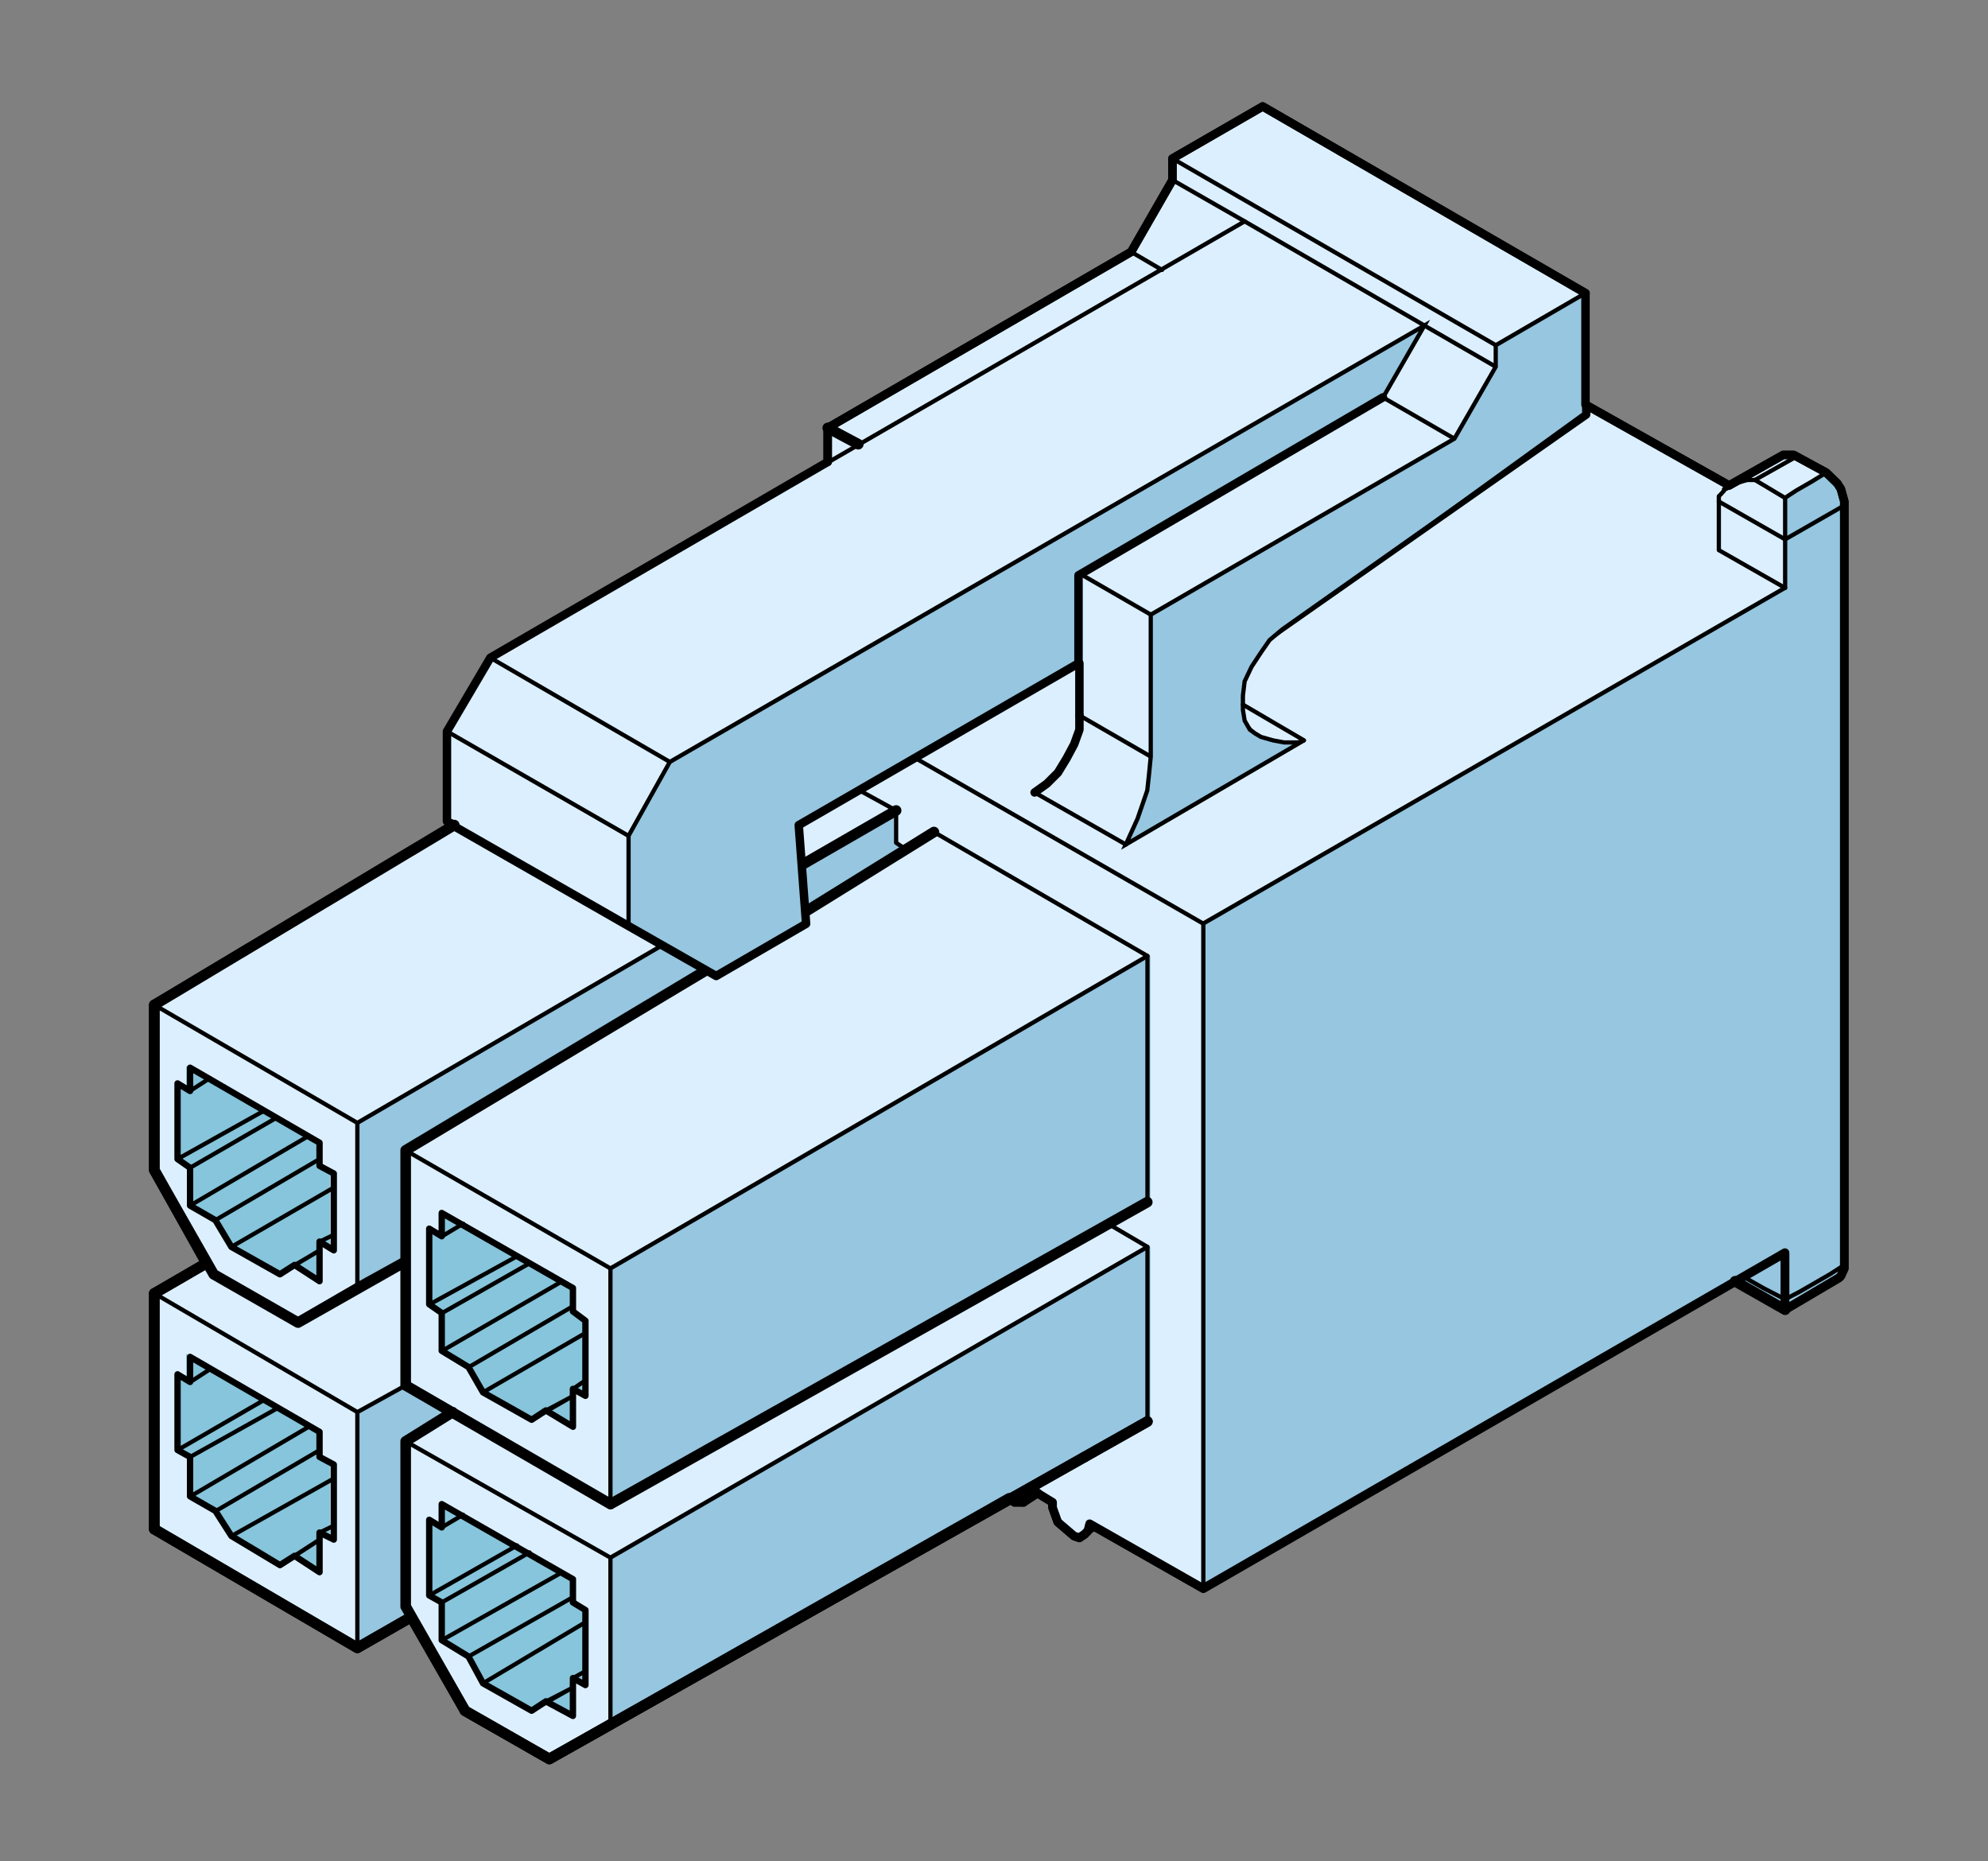 <svg xmlns="http://www.w3.org/2000/svg" width="235" height="220" viewBox="0 0 235 220">
  <rect x="0" y="0" width="235" height="220" fill="#808080" stroke="none"/>
  <path fill="#DCEFFF" d="M18.24 180.737l24.003 14.03 6.363-3.648 6.36 11.08 9.97 5.7 54.372-30.81.617.48h1.065l.62-.69v-1.03l2.823 1.72v.62l.62 1.72 1.924 1.64.62.21.615-.42.41-.41.21-.83 13.414 7.63 68.773-39.69v6.73l6.39-3.777.21-.21.41-.9V59.27l-.41-1.476-.42-.654-1.31-1.27-3.85-2.096h-1.24l-6.4 3.61-16.99-9.56v-13.17l-38.16-22.078-10.67 6.154v2.544l-4.89 8.494-35.86 20.804V54.6L57.96 77.743l-5.126 8.7v10.625l.86.45-35.454 21.254v19.532l6.155 11-6.155 3.574"/>
  <path fill="#96C6E0" d="M142 188v-79l69-39.508V59l5.152-3.128 1.684 1.273.084.654.08 1.47V150l-.124.82-6.232 3.982-6.476-3.364M107.21 100.53L106 99.407v-3.61l-64 36.93v19.532l6-3.16V136m.333 27.646L42 166.906V195l5.95-3.88-.206-20.767 5.745-3.394M72 178v-28l64-37.01V142m-63.56 42.043L136 147.376V168l-64 35.844V184"/>
  <path fill="#86C5DB" d="M51 154v-9l1 1.146V143l16 9.26V155l1 1.117V165l-1-.43V169l-3.473-2.297-1.684 1.104-5.743-3.238-1.6-2.75-3.283-2.14-.05-4.36M51 189v-9l1 .533V178l16 8.65V189l1 1.3v8.7l-1.667-.658.393 4.47-3.2-1.723-1.683 1.11-5.743-3.24-1.85-3.17-3.033-1.93-.134-4.47M21 171v-9l1 1.34V160l16 9.246V172l1 1.104V182l-1.25-.662.022 4.488-2.957-1.93-1.72 1.105-5.742-3.44-1.89-2.88-2.995-1.78-.135-4.68M21 137v-9l1 .948V126l16 9.064V138l1 .714V148l-1.187-1.125-.04 4.563-2.958-1.93-1.72 1.106-5.742-3.238-1.978-3.188-2.907-1.695-.218-4.618"/>
  <g fill="none" stroke="#000" stroke-miterlimit="10" stroke-linecap="round" stroke-linejoin="round">
    <path stroke-width="1.253" d="M101.458 52.503l-3.612-1.926"/>
    <path d="M127.597 84.553v-6.155"/>
    <path stroke-width="1.253" d="M135.64 168.016l-7.428 4.19"/>
    <path d="M187.43 34.655L149.263 12.58l-10.666 6.154v2.544l-4.884 8.494-35.868 20.805V54.6"/>
    <path stroke-width=".5" d="M135.64 142.083V112.99L110.4 98.34m17.812 83.012l1.517-.82"/>
    <path d="M122.714 176.47l-1.724 1.102"/>
    <path stroke-width="1.253" d="M64.937 207.9l7.222-4.056m-7.23 4.056l-9.98-5.7m17.19 1.644l63.48-35.828m0-25.933L72.16 177.78m-29.917 16.987l-24.003-14.03m16.988-24.417l-9.97-5.706m69.634-48.454l11.038-6.364m-87.69 42.508v-19.532m6.155 30.533l-6.155 3.573m7.017-2.264l-7.017-12.31m24.003 13.956l5.708-3.16m5.75-51.582l-35.46 21.254m29.71 17.192l35.46-21.25M42.25 152.26l-7.017 4.06m0 0l12.723-7.22m0 14.65v-27.786m7.02 66.236l-7.013-12.316m0-19.53l5.54-3.447m-5.54-3.157l24.21 14.03m-23.56 13.34l-6.365 3.647m5.707-4.883v-19.53M110.4 98.34l-15.098 9.356"/>
    <path stroke-width=".5" d="M107.202 100.475l-1.272-.862v-3.817l-4.265-2.34"/>
    <path stroke-width="1.253" d="M18.24 180.737v-27.86M64.937 207.9l63.275-35.695m82.808-17.403l-5.915-3.364"/>
    <path d="M122.3 93.665l1.438-1.03 1.314-1.308 1.026-1.686.9-1.68.62-1.72v-1.68m-8.29 92.54l.617.49h1.065l.62-.69v-1.03l2.823 1.72v.62l.62 1.72 1.924 1.65.62.21.615-.41.41-.41.21-.82 13.414 7.635 68.773-39.69v6.73l6.39-3.772.21-.21.41-.9V59.28l-.41-1.478-.42-.655-1.31-1.273-3.85-2.095h-1.24l-6.4 3.61-16.99-9.56"/>
  </g>
  <path fill="none" stroke="#000" stroke-width=".5" stroke-miterlimit="10" d="M135.64 147.376l-63.48 36.726m-24.21-48.138l24.21 13.955v27.86m-53.92-59.01l24.003 13.95v19.53m-24.003.62l24.003 14.03v27.86m0-62.04l36.07-21.01M47.95 163.75l-5.707 3.157m5.707 3.446l24.21 13.75v19.74m63.48-90.853l-63.48 36.93" stroke-linecap="round" stroke-linejoin="round"/>
  <g stroke="#000" stroke-miterlimit="10">
    <path fill="none" stroke-width=".5" d="M211.02 69.492l-7.838-4.47v-5.746" stroke-linecap="round" stroke-linejoin="round"/>
    <path fill="none" stroke-width=".501" d="M207.445 56.732l4.883-2.75-4.883 2.75zm10.59 2.994l-7.016 4.023m0-4.89l-3.58-2.14" stroke-linecap="round" stroke-linejoin="round"/>
    <path fill="none" stroke-width=".5" d="M207.445 56.732h-.9l-1.44.413-.688.45-.415.204h-.205v.2l-.41.45-.205.2v.61m12.72-3.41l-1.72 1.06-1.854 1.07-.69.45-.62.41v10.63l-68.772 39.68v78.58" stroke-linecap="round" stroke-linejoin="round"/>
    <path fill="none" stroke-width=".501" d="M211.02 63.75l-7.838-4.474" stroke-linecap="round" stroke-linejoin="round"/>
    <path fill="none" stroke-width=".5" d="M142.246 109.174L108.27 89.64m97.66 61.18l2.545 1.44 2.544 1.313 1.72-.9 3.57-2.06 1.72-1.104m-90.44-81.74l8.45 4.88" stroke-linecap="round" stroke-linejoin="round"/>
    <path fill="none" stroke-width=".501" d="M127.597 84.553l8.456 4.883m-.413 3.984l12.104-7.182" stroke-linecap="round" stroke-linejoin="round"/>
    <path fill="none" stroke-width=".5" d="M137.362 31.906l-3.648-2.134m13.416-3.61l-8.532-4.884m0-2.544l38.24 22.077m0 2.55l-8.457-4.88m-4.88 8.5l8.46 4.89" stroke-linecap="round" stroke-linejoin="round"/>
    <path fill="none" stroke-width=".501" d="M133.095 99.82L122.3 93.665" stroke-linecap="round" stroke-linejoin="round"/>
    <path fill="#96C6E0" stroke-width=".5" d="M84.676 115.33l10.626-6.156-.822-11.656 33.117-19.12V67.77l35.9-20.805 4.884-8.493-89.2 51.582-4.88 8.736v10.59zm66.92-40.955l-1.513 1.27-1.03 1.48-1.105 1.683-.82 1.722-.204 1.684v1.684l.205 1.272.61 1.068.62.45.69.41 1.44.41 1.31.244h1.64l.69-.243-21.05 12.31 1.4-3.08 1.14-3.32.2-1.85.21-2.14V72.65l35.9-20.804 4.88-8.498v-2.54l10.59-6.156V49.1z"/>
    <path fill="none" stroke-width=".501" d="M154.146 87.51l-7.222-4.23" stroke-linecap="round" stroke-linejoin="round"/>
    <path fill="none" stroke-width=".5" d="M57.96 77.743l21.216 12.31m-26.342-3.61l21.46 12.347m94.086-60.318l-21.25-12.31-89.17 51.58-5.126 8.7V97.07m21.46 12.31l-21.46-12.312m78.126 47.558l4.68 2.75v20.64" stroke-linecap="round" stroke-linejoin="round"/>
  </g>
  <path fill="none" stroke="#000" stroke-width=".5" stroke-miterlimit="10" d="M62.843 202.2l4.883-2.755m0-1.103l1.48-.82m-1.48-8.742l-12.348 7.016m1.722 3.164l12.105-7.222m-31.433-9.765L33.094 185m4.678-3.853l1.685-.82m0-5.577l-12.104 6.808m5.332-49.448l-10.217 5.915m2.994 6.19l12.31-7.22m1.685 3.367l-12.104 7.014m-4.885-4.883l14.032-8.247m-5.296-2.96l-10.215 5.708m3.81-9.56l-2.34 1.514m29.75 17.198l2.54-1.52m-21.67 5.988l4.68-2.823m29.95 6.61l-12.35 7.22m1.72 2.96l12.1-7.01m-2.75-6.12L52.2 159.7m-12.76-13.75l-1.683.826M52.2 155.23l10.386-5.91m-11.862 4.88l10.385-5.71m-8.91 45.39l14.24-8.04m-14.24-5.295l2.54-1.52M67.72 165l-4.882 2.82m4.884-3.648l1.48-1.023M62.6 183.49l-10.38 5.91m-1.48-.826l10.383-5.91m-24.62-14.03l-14.03 8.25m0-4.678l10.22-5.705m-1.48-1.03l-10.22 5.92m4.473 7.23l12.31-7.22m-12.964-9.56l-2.34 1.52m45.258 36.1l-3.2 1.65m-29.71-17.2l2.955-1.92m-2.957-32.46l2.957-1.72m26.755 18.91l3.2-1.715" stroke-linecap="round" stroke-linejoin="round"/>
  <path fill="none" stroke="#000" stroke-width=".75" stroke-miterlimit="10" d="M37.772 135.064l-15.304-8.866v2.75l-1.48-.895v8.94l1.48 1.032v4.468l2.994 1.723 1.89 3.16 5.742 3.238 1.72-1.105 2.958 1.92v-4.68l1.685 1.03v-9.08l-1.685-.9zm31.433 64.1l-1.48-.822v4.47l-3.198-1.723-1.684 1.11-5.743-3.24-1.722-3.17-3.16-1.93v-4.46l-1.48-.83v-8.94l1.48.9v-2.75l15.508 8.87v2.75l1.48.9zM57.1 164.57l5.743 3.237 1.684-1.104 3.2 1.93v-4.474l1.478.82v-8.87l-1.48-1.11v-2.76l-15.508-8.87v2.75l-1.48-.9v8.94l1.48 1.03v4.47l3.16 1.92zm-34.632 7.635l-1.48-.823v-8.943l1.48.9v-2.96l15.304 8.86v2.96l1.685.9v8.87l-1.685-.83v4.68l-2.957-1.93-1.72 1.1-5.742-3.45-1.89-2.96-2.995-1.72z" stroke-linecap="round" stroke-linejoin="round"/>
  <g fill="none" stroke="#000" stroke-miterlimit="10" stroke-linecap="round" stroke-linejoin="round">
    <path d="M18.24 118.772l35.454-21.254-.86-.45V86.443l5.125-8.7L97.84 54.6v-4.023l35.868-20.805 4.885-8.494v-2.544l10.666-6.155 38.16 22.07v13.17l16.98 9.55 6.39-3.61h1.23l3.85 2.09 1.31 1.27.41.65.41 1.472v90.65l-.41.9-.21.21-6.39 3.777v-6.73l-68.77 39.682-13.417-7.64-.21.823-.407.41-.62.413-.62-.21-1.927-1.645-.62-1.72v-.62l-2.824-1.72v1.03l-.62.686h-1.06l-.617-.48"/>
    <path stroke-width="1.253" d="M64.937 207.9l-9.972-5.7m-12.722-7.433l-24.003-14.03m0-42.433v-19.532m6.155 30.533l-6.155 3.573m6.155-3.573l-6.155-11M54.965 202.2l-6.36-11.08m0 0l-6.362 3.647m-24.003-14.03v-27.86M64.937 207.9l54.37-30.81"/>
  </g>
  <path d="M188 48v1.007c0 .162-.088.307-.21.394l-37.623 26.36.027-.02c-.93 1.18-1.827 2.42-2.5 3.76-.157.34-.312.69-.386 1.04l-.23 1.11c-.142.74-.225 1.5-.13 2.24.093.74.376 1.46.876 2.02.495.56 1.153.97 1.856 1.24 1.415.55 2.956.66 4.466.67-1.51.01-3.053-.08-4.49-.6-.715-.26-1.393-.66-1.912-1.23-.523-.57-.83-1.31-.936-2.07-.11-.76-.036-1.53.096-2.28l.214-1.12c.074-.38.23-.74.385-1.09.667-1.38 1.546-2.63 2.47-3.84.007-.01.02-.02.028-.024l37.22-26.94-.2.405-.01-1c0-.274.22-.5.5-.502s.5.22.51.49z"/>
  <path fill="none" stroke="#000" stroke-miterlimit="10" d="M53.646 97.633l20.623 11.804 10.39 5.92 10.63-6.17-.87-11.662 33.07-19.127V68l35.99-21.035" stroke-linecap="round" stroke-linejoin="round"/>
</svg>
